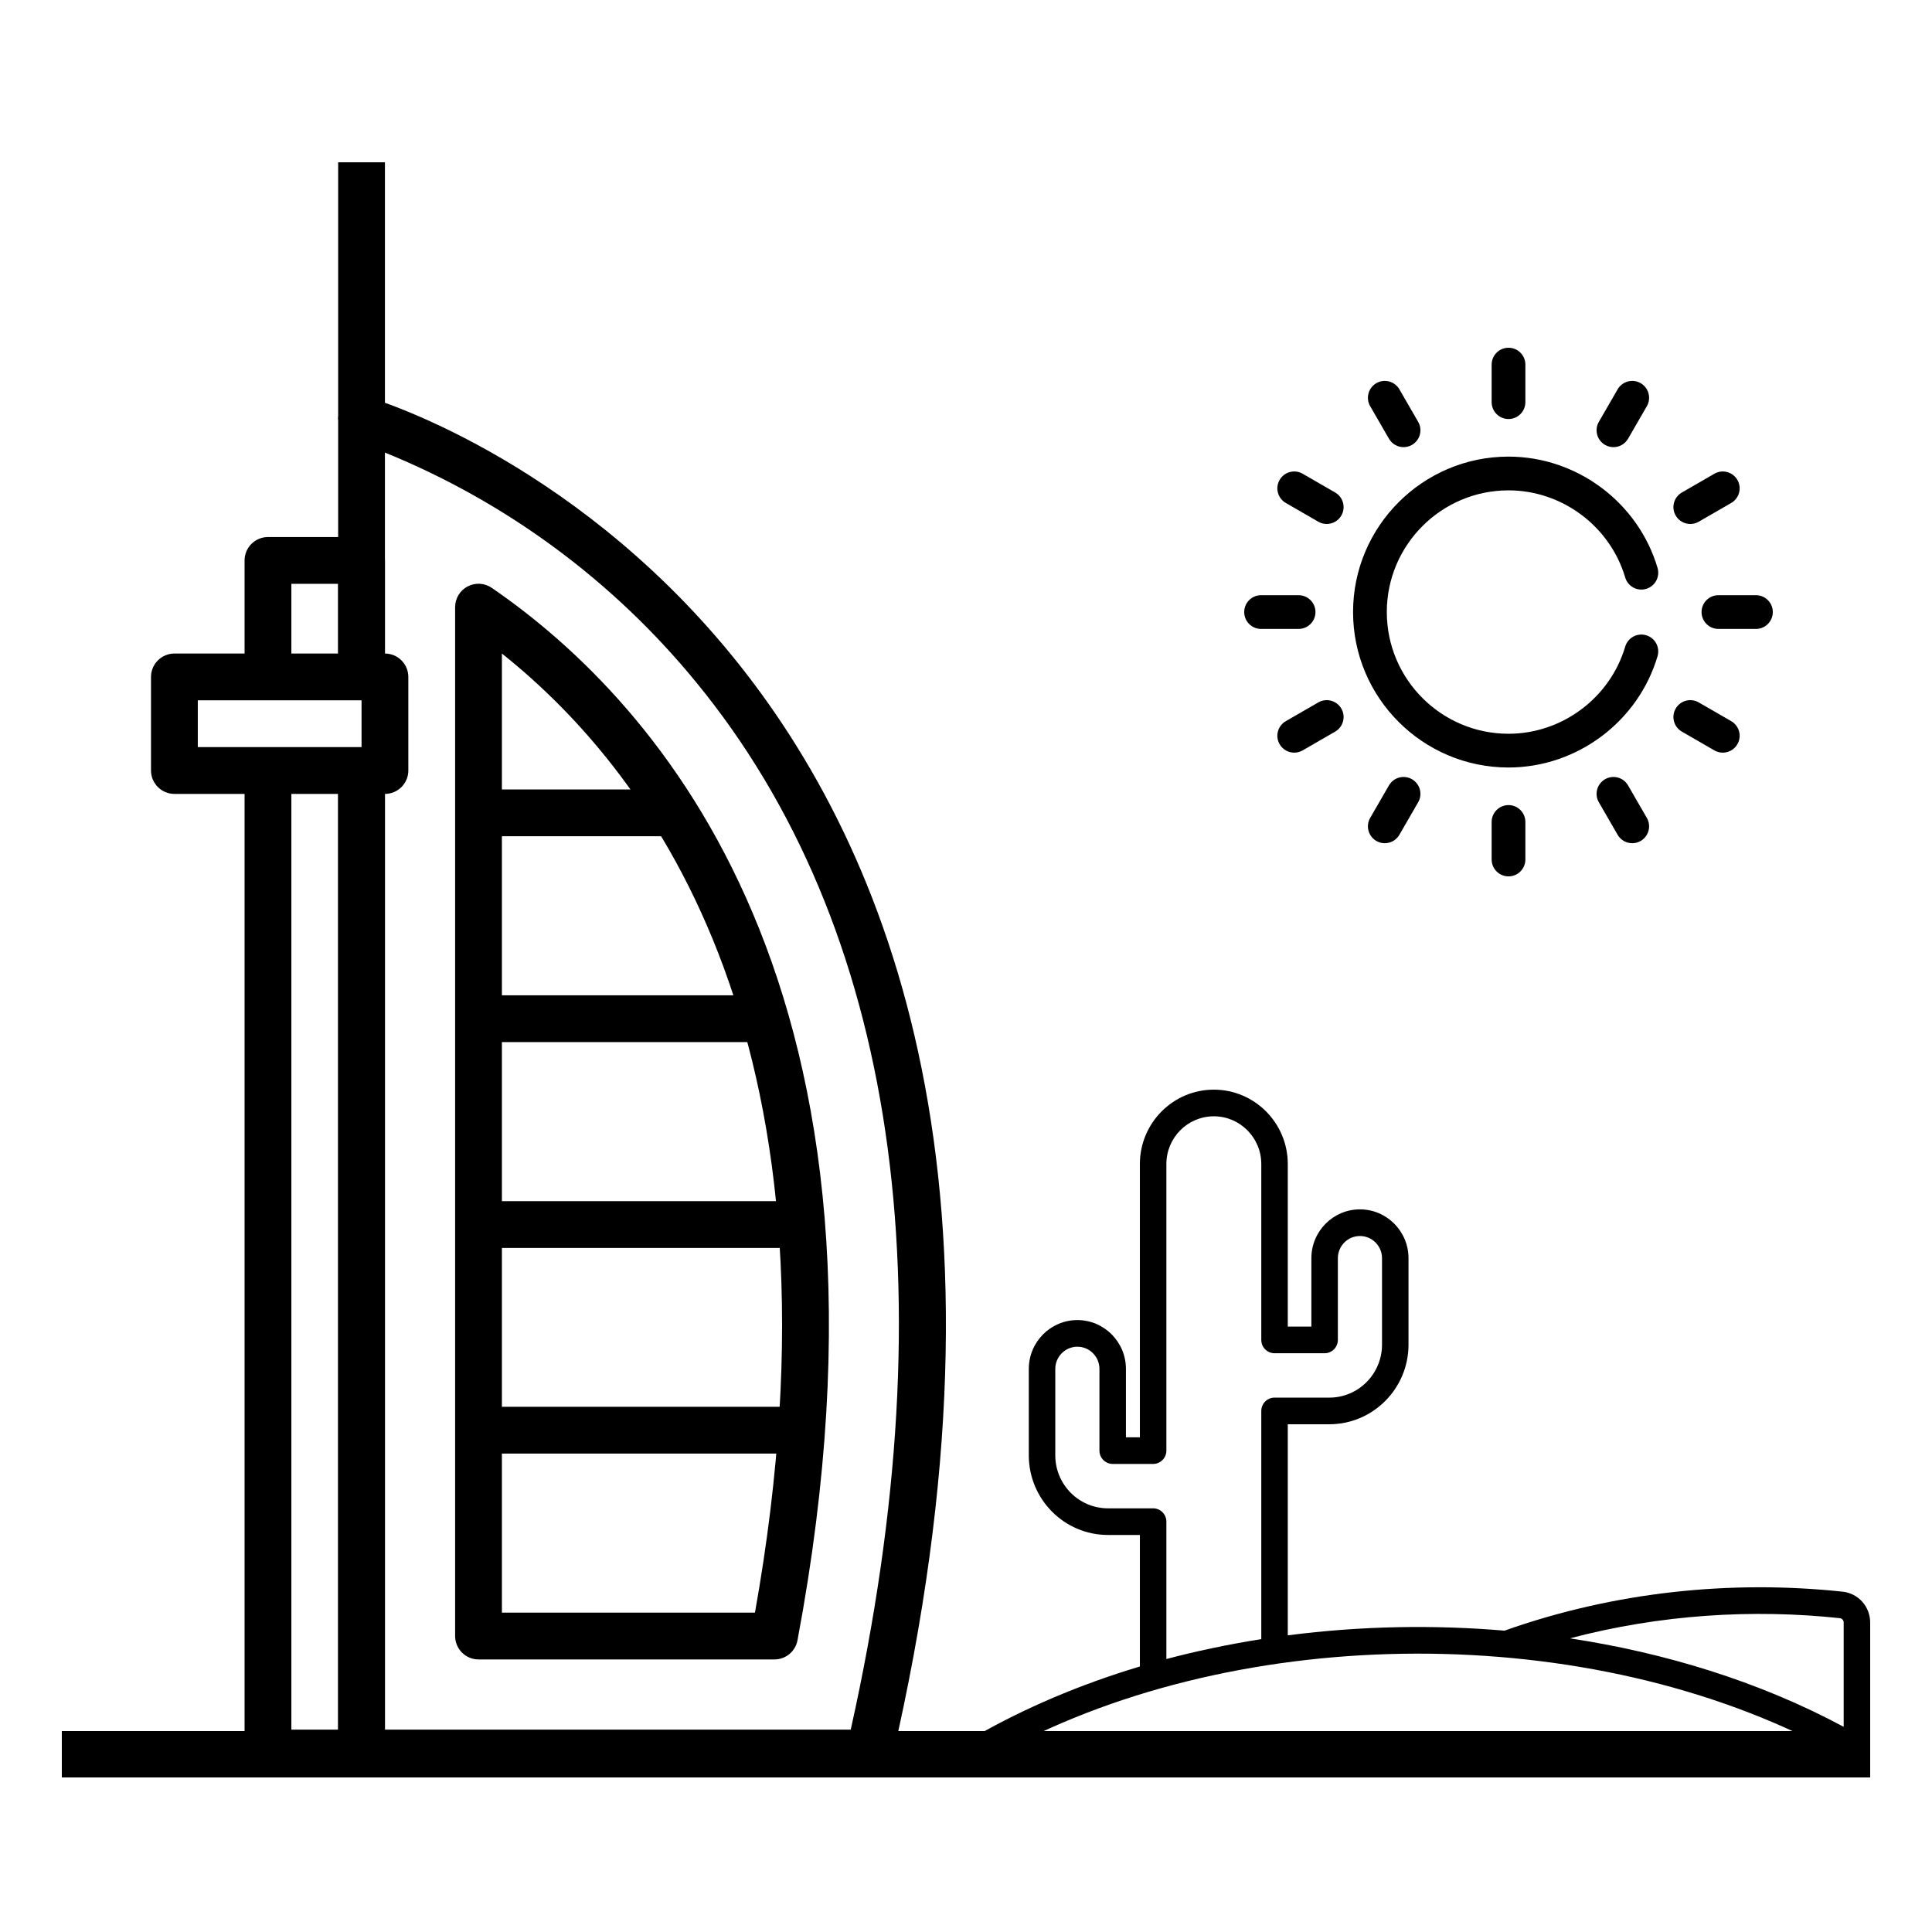 <svg xmlns="http://www.w3.org/2000/svg" width="250" height="250" viewBox="0 0 250 250" fill="none"><path d="M8 224H242V230H8V224Z" fill="black"></path><path d="M112.501 229.865H46.784C45.981 229.865 45.211 229.546 44.643 228.978C44.076 228.411 43.757 227.641 43.757 226.838V99.703H49.811V223.811H110.085C122.835 166.633 115.945 119.823 90.107 88.315C79.378 75.18 65.522 64.95 49.811 58.562V87.594H43.757V54.297C43.757 53.831 43.864 53.371 44.072 52.953C44.278 52.536 44.579 52.171 44.95 51.889C45.321 51.606 45.752 51.413 46.21 51.325C46.668 51.237 47.14 51.255 47.589 51.379C48.609 51.661 149.297 81.207 115.449 227.519C115.295 228.186 114.92 228.78 114.384 229.206C113.849 229.633 113.185 229.865 112.501 229.865Z" fill="black"></path><path d="M100.217 214.73H61.919C61.116 214.73 60.346 214.411 59.779 213.843C59.211 213.275 58.892 212.505 58.892 211.703V78.562C58.892 78.011 59.043 77.47 59.328 76.998C59.613 76.526 60.022 76.141 60.51 75.884C60.997 75.628 61.546 75.509 62.096 75.541C62.647 75.574 63.178 75.756 63.632 76.068C85.188 90.858 118.991 128.22 103.193 212.263C103.062 212.956 102.693 213.582 102.15 214.033C101.607 214.483 100.923 214.73 100.217 214.73ZM64.946 208.676H97.692C110.691 135.724 84.834 100.405 64.946 84.568V208.676Z" fill="black"></path><path d="M43.757 21H49.811V54.297H43.757V21Z" fill="black"></path><path d="M61.919 102.155H87.346V108.209H61.919V102.155Z" fill="black"></path><path d="M61.919 128.792H99.091V134.847H61.919V128.792Z" fill="black"></path><path d="M61.919 155.43H103.783V161.484H61.919V155.43Z" fill="black"></path><path d="M61.919 182.038H103.752V188.092H61.919V182.038Z" fill="black"></path><path d="M49.811 102.73H22.568C21.765 102.73 20.995 102.411 20.427 101.843C19.859 101.275 19.541 100.505 19.541 99.703V87.594C19.541 86.792 19.859 86.022 20.427 85.454C20.995 84.886 21.765 84.567 22.568 84.567H49.811C50.614 84.567 51.384 84.886 51.951 85.454C52.519 86.022 52.838 86.792 52.838 87.594V99.703C52.838 100.505 52.519 101.275 51.951 101.843C51.384 102.411 50.614 102.73 49.811 102.73ZM25.595 96.676H46.784V90.622H25.595V96.676Z" fill="black"></path><path d="M46.784 229.865H34.675C33.873 229.865 33.103 229.546 32.535 228.978C31.967 228.411 31.648 227.641 31.648 226.838V99.703H37.703V223.811H43.757V99.703H49.811V226.838C49.811 227.641 49.492 228.411 48.924 228.978C48.356 229.546 47.586 229.865 46.784 229.865Z" fill="black"></path><path d="M49.811 87.594H43.757V75.547H37.703V87.594H31.648V72.52C31.648 71.717 31.967 70.947 32.535 70.379C33.103 69.812 33.873 69.493 34.675 69.493H46.784C47.586 69.493 48.356 69.812 48.924 70.379C49.492 70.947 49.811 71.717 49.811 72.52V87.594Z" fill="black"></path><path d="M195.201 45C193.995 45 193.018 45.977 193.018 47.183V52.038C193.018 53.244 193.995 54.221 195.201 54.221C196.406 54.221 197.383 53.244 197.383 52.038V47.183C197.383 45.977 196.406 45 195.201 45Z" fill="black"></path><path d="M195.201 104.179C193.995 104.179 193.018 105.157 193.018 106.362V111.218C193.018 112.423 193.995 113.401 195.201 113.401C196.406 113.401 197.383 112.423 197.383 111.218V106.362C197.383 105.157 196.406 104.179 195.201 104.179Z" fill="black"></path><path d="M183.51 54.586L181.082 50.381C180.479 49.337 179.144 48.979 178.1 49.582C177.057 50.185 176.699 51.52 177.302 52.564L179.73 56.769C180.134 57.469 180.867 57.861 181.622 57.861C181.992 57.861 182.367 57.766 182.711 57.568C183.755 56.965 184.113 55.63 183.51 54.586Z" fill="black"></path><path d="M213.1 105.837L210.672 101.632C210.069 100.588 208.735 100.23 207.69 100.833C206.646 101.436 206.289 102.771 206.891 103.815L209.319 108.02C209.724 108.72 210.457 109.112 211.212 109.112C211.582 109.112 211.957 109.017 212.301 108.819C213.345 108.216 213.703 106.881 213.1 105.837Z" fill="black"></path><path d="M172.769 63.729L168.564 61.301C167.519 60.698 166.185 61.056 165.582 62.1C164.979 63.144 165.337 64.479 166.381 65.082L170.586 67.51C170.93 67.708 171.305 67.802 171.675 67.802C172.429 67.802 173.163 67.411 173.567 66.711C174.171 65.667 173.813 64.332 172.769 63.729Z" fill="black"></path><path d="M224.02 93.319L219.815 90.891C218.771 90.288 217.436 90.646 216.833 91.69C216.23 92.734 216.588 94.069 217.632 94.672L221.837 97.1C222.181 97.298 222.556 97.393 222.926 97.393C223.68 97.393 224.414 97.001 224.818 96.301C225.421 95.257 225.064 93.922 224.02 93.319Z" fill="black"></path><path d="M168.038 77.018H163.183C161.977 77.018 161 77.995 161 79.2C161 80.406 161.977 81.383 163.183 81.383H168.039C169.244 81.383 170.221 80.406 170.221 79.2C170.221 77.995 169.244 77.018 168.038 77.018Z" fill="black"></path><path d="M173.568 91.69C172.965 90.646 171.63 90.289 170.586 90.891L166.381 93.319C165.337 93.922 164.979 95.257 165.582 96.301C165.986 97.001 166.72 97.393 167.474 97.393C167.844 97.393 168.22 97.298 168.563 97.1L172.768 94.672C173.813 94.069 174.171 92.734 173.568 91.69Z" fill="black"></path><path d="M224.819 62.101C224.216 61.057 222.881 60.699 221.837 61.302L217.632 63.73C216.588 64.332 216.23 65.667 216.833 66.711C217.237 67.411 217.971 67.803 218.725 67.803C219.095 67.803 219.471 67.709 219.814 67.51L224.019 65.082C225.064 64.479 225.421 63.145 224.819 62.101Z" fill="black"></path><path d="M182.711 100.833C181.667 100.23 180.332 100.588 179.729 101.632L177.301 105.837C176.698 106.881 177.056 108.216 178.1 108.819C178.444 109.017 178.819 109.112 179.189 109.112C179.943 109.112 180.677 108.72 181.081 108.02L183.509 103.815C184.113 102.771 183.755 101.436 182.711 100.833Z" fill="black"></path><path d="M212.301 49.582C211.257 48.979 209.922 49.337 209.319 50.381L206.891 54.586C206.289 55.63 206.646 56.965 207.69 57.568C208.034 57.766 208.409 57.861 208.78 57.861C209.534 57.861 210.267 57.469 210.672 56.769L213.1 52.564C213.703 51.52 213.345 50.185 212.301 49.582Z" fill="black"></path><path d="M213.012 82.201C211.857 81.859 210.642 82.519 210.3 83.674C208.337 90.312 202.127 94.948 195.201 94.948C186.517 94.948 179.452 87.884 179.452 79.2C179.452 70.517 186.517 63.452 195.201 63.452C202.127 63.452 208.337 68.088 210.3 74.727C210.642 75.883 211.856 76.543 213.012 76.2C214.168 75.858 214.828 74.644 214.486 73.488C211.978 65.008 204.047 59.086 195.2 59.086C184.11 59.086 175.086 68.109 175.086 79.2C175.086 90.291 184.109 99.314 195.2 99.314C204.047 99.314 211.978 93.391 214.486 84.912C214.828 83.757 214.168 82.542 213.012 82.201Z" fill="black"></path><path d="M227.219 77.018H222.363C221.157 77.018 220.18 77.995 220.18 79.2C220.18 80.406 221.157 81.383 222.363 81.383H227.219C228.424 81.383 229.401 80.406 229.401 79.2C229.401 77.995 228.424 77.018 227.219 77.018Z" fill="black"></path><path d="M238.435 205.962C224.028 204.424 208.873 205.967 194.687 211.006C185.623 210.239 176.166 210.379 166.638 211.612V184.299H172.014C177.664 184.299 182.26 179.677 182.26 173.996V162.811C182.26 159.326 179.441 156.491 175.975 156.491C172.51 156.491 169.691 159.326 169.691 162.811V171.659H166.638V150.622C166.638 145.317 162.345 141 157.069 141C151.793 141 147.5 145.317 147.5 150.622V185.984H145.695V177.136C145.695 173.651 142.876 170.816 139.41 170.816C135.945 170.816 133.126 173.652 133.126 177.137V188.321C133.126 194.003 137.722 198.625 143.372 198.625H147.501V215.644C139.605 218.006 132.484 221.101 126.472 224.533C125.594 225.034 125.045 225.931 125.002 226.945C124.973 227.75 125.273 228.542 125.825 229.117C126.372 229.687 127.115 230 127.918 230H179.501C180.447 230 181.215 229.228 181.215 228.276C181.215 227.325 180.447 226.553 179.501 226.553H129.927C160.735 209.937 205.715 209.643 237.068 226.553H187.499C186.553 226.553 185.785 227.325 185.785 228.276C185.785 229.228 186.553 230 187.499 230H239.081C240.745 230 242 228.668 242 227.014V209.954C242 207.895 240.468 206.179 238.435 205.962ZM163.21 182.576V212.102C158.951 212.772 154.554 213.711 150.929 214.678V196.901C150.929 195.949 150.162 195.178 149.215 195.178H143.372C139.613 195.178 136.554 192.102 136.554 188.321V177.137C136.554 175.553 137.835 174.264 139.411 174.264C140.986 174.264 142.267 175.552 142.267 177.137V187.708C142.267 188.66 143.035 189.432 143.981 189.432H149.215C150.161 189.432 150.929 188.66 150.929 187.708V150.623C150.929 147.218 153.683 144.448 157.069 144.448C160.455 144.448 163.21 147.218 163.21 150.623V173.383C163.21 174.335 163.977 175.107 164.924 175.107H171.405C172.352 175.107 173.119 174.335 173.119 173.383V162.811C173.119 161.227 174.4 159.939 175.976 159.939C177.551 159.939 178.832 161.227 178.832 162.811V173.996C178.832 177.777 175.774 180.852 172.015 180.852H164.924C163.977 180.852 163.21 181.624 163.21 182.576ZM238.572 223.45C227.515 217.508 215.277 213.843 203.138 212.002C214.847 208.908 226.832 208.19 238.073 209.39C238.358 209.42 238.572 209.663 238.572 209.954V223.45Z" fill="black"></path></svg>